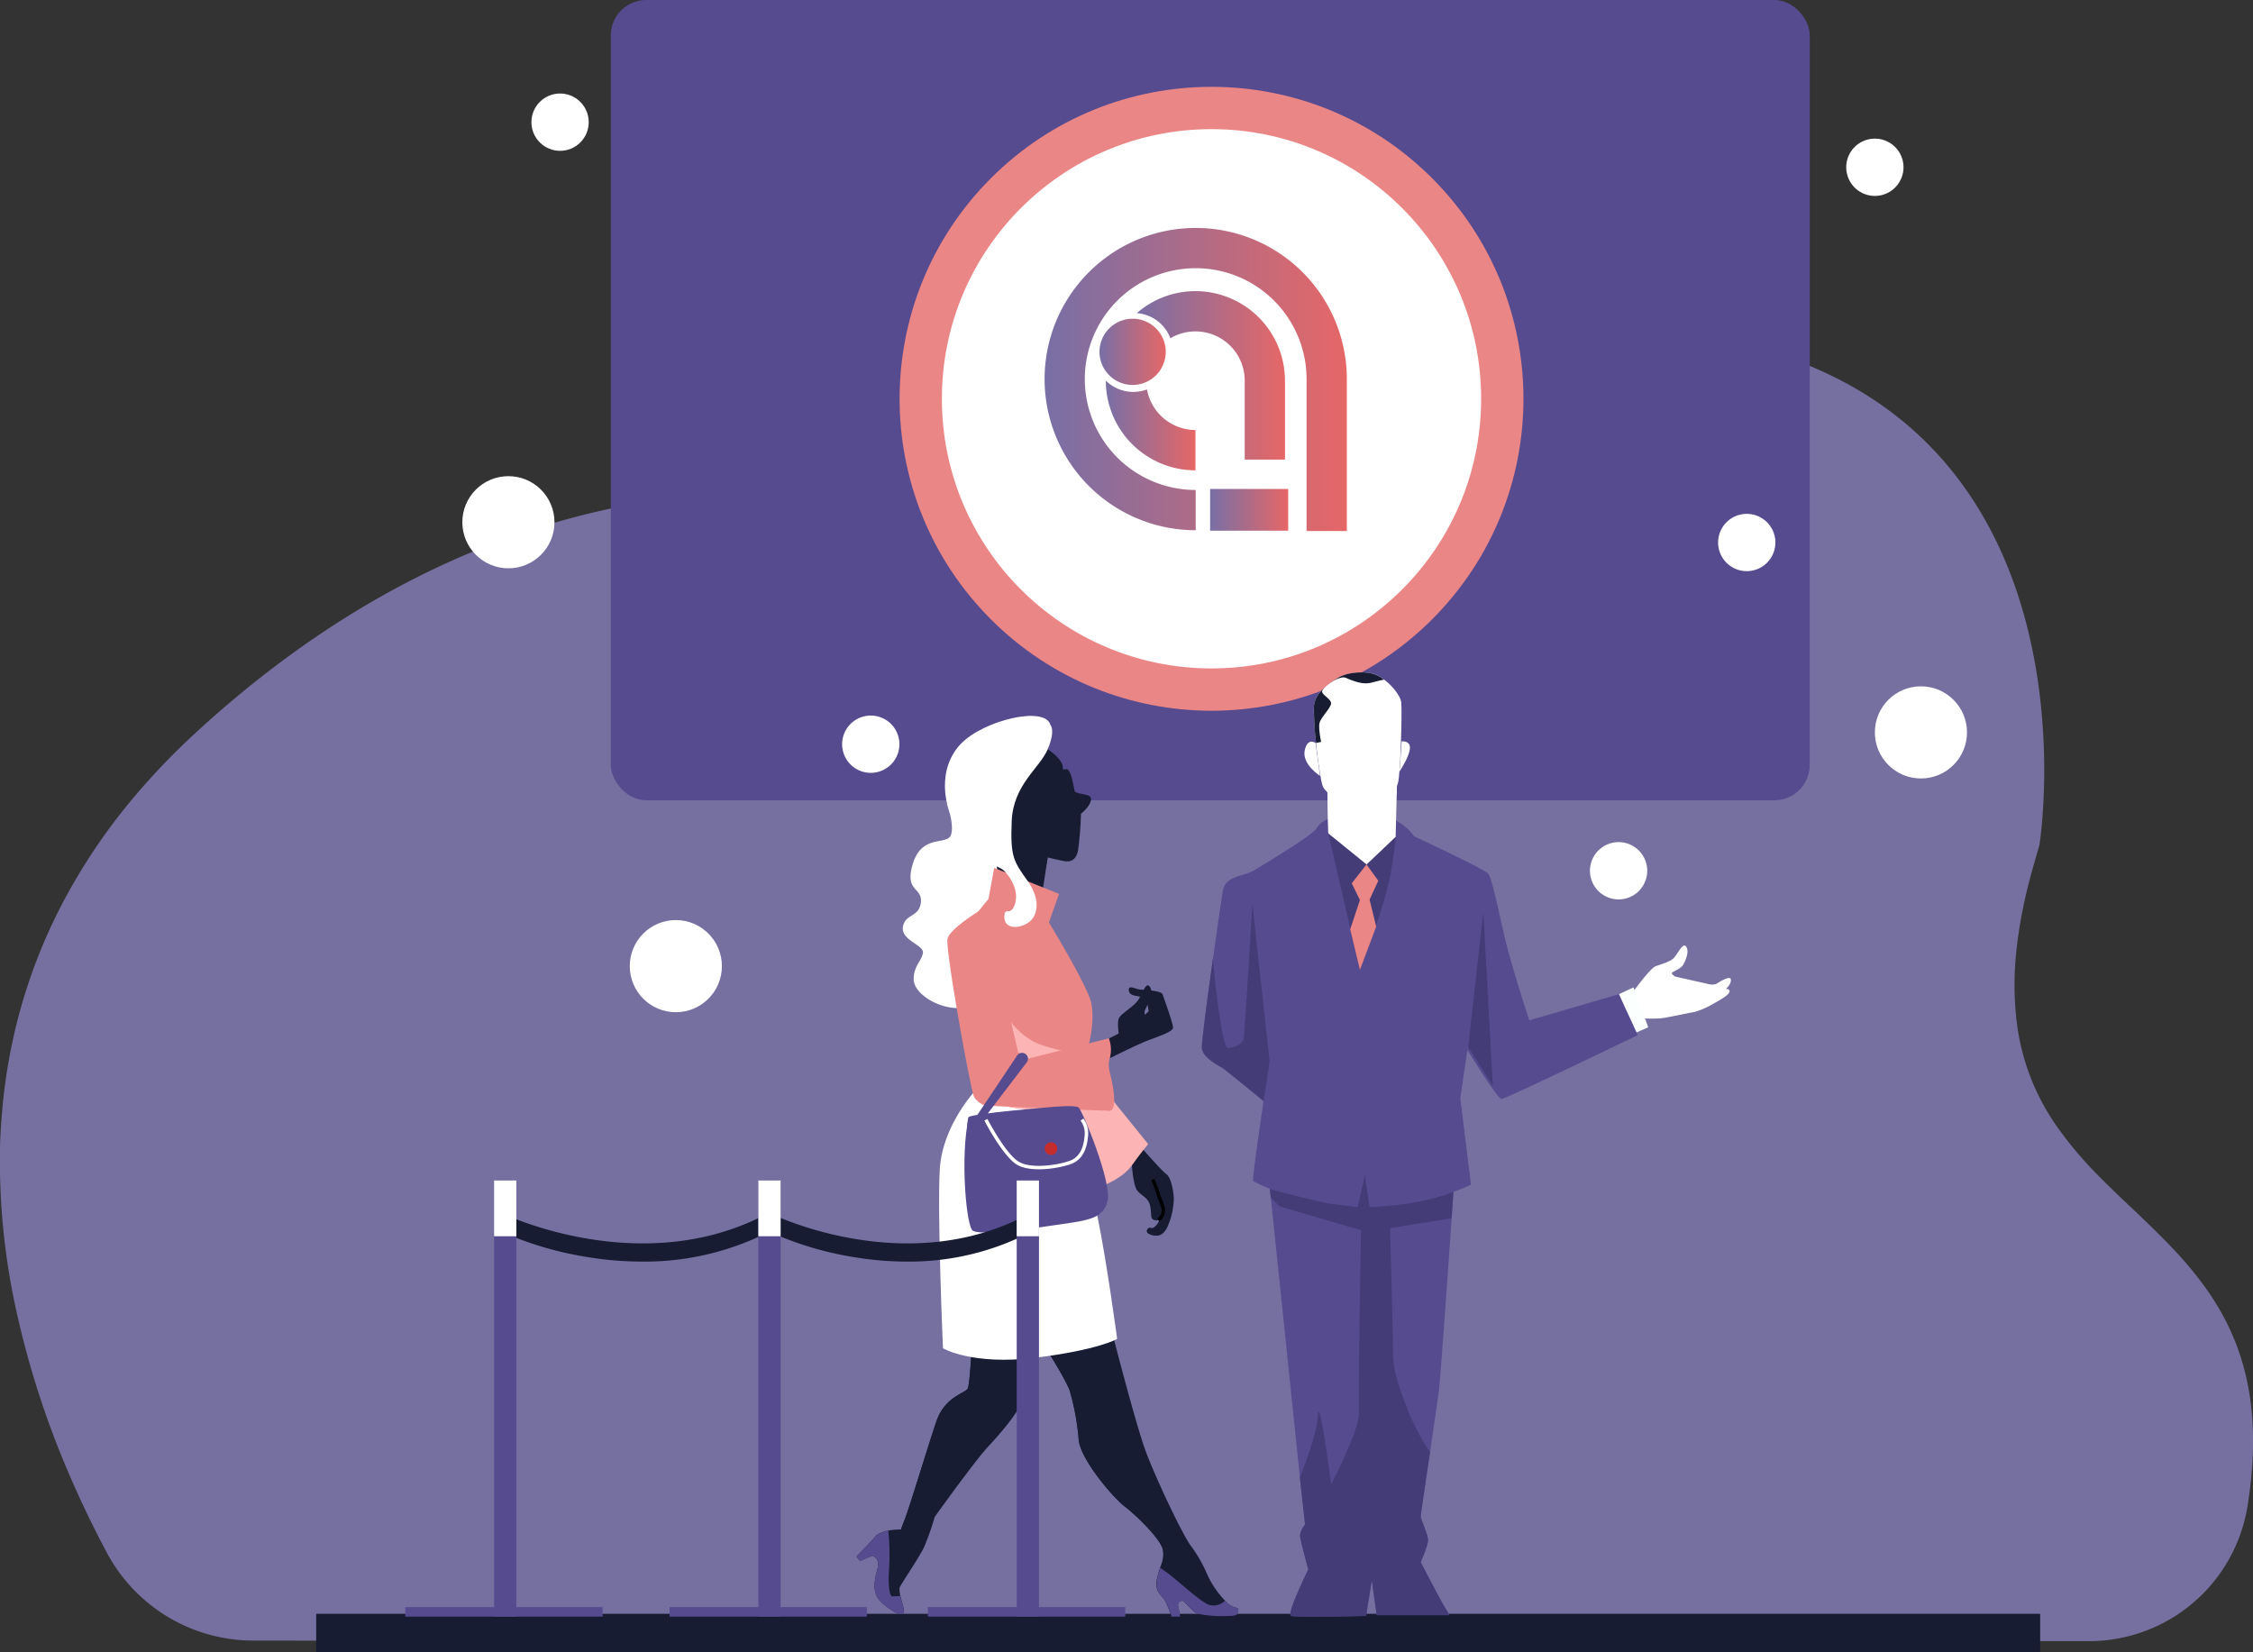 <svg xmlns="http://www.w3.org/2000/svg" xmlns:xlink="http://www.w3.org/1999/xlink" viewBox="0 0 653.43 479.13"><rect x="0" y="0" width="653.43" height="479.13" fill="#333333" stroke="none"/><defs><style>.cls-1{fill:#7670a1;}.cls-2{fill:#171c32;}.cls-3{fill:#574b90;}.cls-4{fill:#ea8685;}.cls-5{fill:#fff;}.cls-6{fill:#fbfffd;}.cls-7{fill:#433c77;}.cls-8{fill:#d35052;}.cls-11,.cls-9{fill:none;}.cls-9{stroke:#000;stroke-linecap:round;stroke-linejoin:round;}.cls-10{fill:#fcb4b4;}.cls-11{stroke:#fff;stroke-miterlimit:10;}.cls-12{fill:#c52c2c;}.cls-13{fill:url(#Dégradé_sans_nom_13);}.cls-14{fill:url(#Dégradé_sans_nom_13-2);}.cls-15{fill:url(#Dégradé_sans_nom_13-3);}.cls-16{fill:url(#Dégradé_sans_nom_13-4);}.cls-17{fill:url(#Dégradé_sans_nom_13-5);}</style><linearGradient id="D&#xE9;grad&#xE9;_sans_nom_13" x1="302.95" y1="110.07" x2="390.62" y2="110.07" gradientUnits="userSpaceOnUse"><stop offset="0" stop-color="#786fa6"></stop><stop offset="1" stop-color="#e66767"></stop></linearGradient><linearGradient id="D&#xE9;grad&#xE9;_sans_nom_13-2" x1="320.72" y1="123.39" x2="346.7" y2="123.39" xlink:href="#D&#xE9;grad&#xE9;_sans_nom_13"></linearGradient><linearGradient id="D&#xE9;grad&#xE9;_sans_nom_13-3" x1="318.9" y1="102.03" x2="338.09" y2="102.03" xlink:href="#D&#xE9;grad&#xE9;_sans_nom_13"></linearGradient><linearGradient id="D&#xE9;grad&#xE9;_sans_nom_13-4" x1="329.7" y1="108.85" x2="372.68" y2="108.85" xlink:href="#D&#xE9;grad&#xE9;_sans_nom_13"></linearGradient><linearGradient id="D&#xE9;grad&#xE9;_sans_nom_13-5" x1="350.97" y1="147.86" x2="373.61" y2="147.86" xlink:href="#D&#xE9;grad&#xE9;_sans_nom_13"></linearGradient></defs><g id="Calque_2" data-name="Calque 2"><g id="Calque_1-2" data-name="Calque 1"><path class="cls-1" d="M651.86,436.66a46.57,46.57,0,0,1-46,39.29l-132-.06-115.65-.05H260.39l-26.85,0h-7.3l-46.28,0h-8.08l-35.75,0h-7.62l-55.12-.06A48.12,48.12,0,0,1,31,450.31c-3.57-6.68-7.42-14.51-11.15-23.25A260.47,260.47,0,0,1,4.46,378.89,200.24,200.24,0,0,1,0,333.84c0-2.8.18-5.62.37-8.46.17-2.46.4-4.93.67-7.41a161.5,161.5,0,0,1,4.56-24.08,157.85,157.85,0,0,1,11.18-29.33,171.08,171.08,0,0,1,22.8-34.25,203.28,203.28,0,0,1,17.24-17.86c114.06-104.91,224.73-60.78,240.52-60.78,76.21,0,57.79-48.1,142.18-55.46C618,80.64,591.49,245.05,591.49,245.06s-2.64,9-3.44,12.41q-1.65,6.78-2.55,12.86c0,.31-.09.62-.14.92-.17,1.18-.31,2.33-.44,3.47a91.12,91.12,0,0,0,0,21.79,66.38,66.38,0,0,0,11.51,30,111.2,111.2,0,0,0,12.92,15.21c1.31,1.33,2.65,2.64,4,3.95q2.61,2.52,5.26,5c2.35,2.23,4.7,4.47,7,6.76.49.48,1,1,1.48,1.47.84.85,1.67,1.71,2.5,2.57a112,112,0,0,1,9.57,11.31c.65.88,1.27,1.77,1.88,2.67.71,1.07,1.4,2.16,2.06,3.26a70.1,70.1,0,0,1,5.57,11.42C653.22,402.16,655,417,651.86,436.66Z"></path><rect class="cls-2" x="91.7" y="468.02" width="500" height="11.11"></rect><rect class="cls-3" x="177.16" width="347.71" height="232.09" rx="10.24"></rect><circle class="cls-4" cx="351.37" cy="115.65" r="90.47" transform="translate(21.14 282.33) rotate(-45)"></circle><circle class="cls-5" cx="351.37" cy="115.65" r="78.2"></circle><path class="cls-5" d="M473.75,287.5s4.85-6.71,6.42-7.28,3.71-1.14,5-2.14,2.85-5,3.85-3.56-.14,4-.86,5.27-3.28,2-3.28,2.43,1,1,1,1L496,285.5a4,4,0,0,0,1.71-.14c.57-.29,4.14-2.71,4.28-1.29s-1.43,2.71-1.43,2.71,1.43,0,1,1-3.28,2.57-4.85,3.42a22.72,22.72,0,0,1-5.28,2.29c-1.14.14-8.12,1.71-10,1.85s-5.56,0-5.56,0Z"></path><polygon class="cls-6" points="469.47 288.35 473.75 286.35 478.03 297.91 474.18 299.62 469.47 288.35"></polygon><path class="cls-3" d="M414.75,421.17c-1.34,9.1-2.7,18.21-2.7,18.6,0,.71,2.13,5.2,2.13,6.86s-2.13,6.38-2.13,6.38,6.15,11.82,7.09,13.25a10.58,10.58,0,0,1,1.19,2.13H399.28l-1.42-10.18-1.66,10.41s-20.34.47-21.76,0,5-13.48,5-13.48-2.13-7.8-2.36-9.46,1.42-3.55,1.42-3.55L377,428.43l-8.43-81.1-.55-5.23L388,331.46l8-4.26,8.18,4.8,17.6,10.33s-.3,4.46-.76,11c-1.14,16.45-3.22,46-3.73,50.27C416.94,406.25,415.84,413.71,414.75,421.17Z"></path><path class="cls-7" d="M421,353.31l-17.84,2.86S404,386,404,392s2.09,11,4.18,16.71a76.37,76.37,0,0,0,6.54,12.49c-1.34,9.1-2.7,18.21-2.7,18.6,0,.71,2.13,5.2,2.13,6.86s-2.13,6.38-2.13,6.38,6.15,11.82,7.09,13.25a10.58,10.58,0,0,1,1.19,2.13H399.28l-1.42-10.18-1.66,10.41s-20.34.47-21.76,0,5-13.48,5-13.48-2.13-7.8-2.36-9.46,1.42-3.55,1.42-3.55L377,428.43c2.38-6,5-13.58,5.21-17.66.3-7.46,3.88,19.69,3.88,19.69s8.36-16.11,8.06-20.88.59-52.81.59-52.81l-23.57-6.87-2.6-2.57-.55-5.23L388,331.46l16.14.54,17.6,10.33S421.44,346.79,421,353.31Z"></path><path class="cls-3" d="M475,300.19s-38.32,18.53-39.51,18.53-9.9-14.2-9.9-14.2l-2.07,13.9,3.11,25.14a67,67,0,0,1-17.31,5.33,106.37,106.37,0,0,1-12.13,1.18l-1.33-9.31-2.07,9.31s-5.92-.74-8.14-1-16.56-4-16.56-4a57.91,57.91,0,0,1-5.62-2.52c-.44-.45,3-23.22,3-23.22s-11.24-9.17-11.68-9.46-6.07-3-6.21-5.92c-.09-1.65,1.57-14.17,3.19-25.73,1.28-9.2,2.54-17.79,2.87-19.82.74-4.59,5.92-4,9.46-6.21s16.71-10.06,17.75-12,4-3,4-3c3.56-1.77,10.21-1.18,10.21-1.18s6.66.44,9.76,2.51a14.88,14.88,0,0,1,4.29,4s20,9.31,21.44,10.79,3.85,15.38,6.22,23.81,5.76,18.78,5.76,18.78l26-7.59Z"></path><path class="cls-7" d="M385.24,241.67l9.17,39.63s7.4-18.78,9-28.39,1.33-10.21,1.33-10.21Z"></path><polygon class="cls-4" points="396.33 250.69 392.05 256.16 394.41 261.04 391.6 269.47 394.41 281.3 399.14 268.73 397.22 260.89 399.74 255.42 396.33 250.69"></polygon><polygon class="cls-7" points="425.82 303.67 430.2 264.44 432.98 314.99 425.82 303.67"></polygon><path class="cls-7" d="M368.23,307.77l-1.33,9-.44,2.51s-11.24-9.17-11.68-9.46-6.07-3-6.21-5.92c-.09-1.65,1.57-14.17,3.19-25.73.68,7,2.69,25.92,4.37,25.79,2.07-.16,4-1.11,4.46-2.38s2.62-39.38,2.62-39.38Z"></path><path class="cls-5" d="M405.21,225.4v.41l-.12,4.4-.32,12.49-8.42,8-11.1-9L385,228.5s6.06,2.08,10.94,1.78c4-.25,7.72-3.38,8.92-4.49C405.07,225.55,405.21,225.4,405.21,225.4Z"></path><path class="cls-5" d="M405.2,225.81l-.39,0c-1.2,1.11-4.91,4.24-8.92,4.49-4.88.3-10.94-1.78-10.94-1.78l.29,13.17,19.84-11.46Z"></path><path class="cls-5" d="M387.61,196.89s-6.2,3.33-6.52,7.78,1.59,21.78,2.7,23.68,5.09,4.61,7.79,5.88,6.2.8,8.74-.32,4.29-4.6,5.08-6.67,1.28-20.82,1-23.52-5.25-8.1-9.22-8.58S389.51,195.46,387.61,196.89Z"></path><path class="cls-5" d="M381.57,215.48s-2.39-1.75-3.18,2.22,4.45,7.32,4.45,7.32Z"></path><path class="cls-5" d="M406.52,215s2.7-.31,2.38,2.23-3,6.51-3,6.51Z"></path><path class="cls-2" d="M397.14,195.14c-4-.48-7.63.32-9.53,1.75,0,0-6.2,3.33-6.52,7.78a82.38,82.38,0,0,0,.6,10.79l1.47-.3s-.8-3.81-.48-5.4,3-4.13,3.34-5.56-2.86-2.7-2.55-3.82,4.93-4.61,6.84-3.81,4.76,2.06,7.31,1.43c1.9-.48,3-.77,3.77-.89A9.28,9.28,0,0,0,397.14,195.14Z"></path><path class="cls-5" d="M274.82,233.4s2.53,7.74.45,9.52-8.19-.29-10.57,7.74,2.83,6.55,2.38,11-4.61,3.28-5.21,7.15,6,5.21,5.81,7.44-2.83,4-2.68,7.89,6.4,7.89,12.06,8.19,8.48-2.09,9.37-5.36-3.27-11.61,1.64-15.63,11-12.51,9.38-20.84S282.27,230.86,279.88,231A6.37,6.37,0,0,0,274.82,233.4Z"></path><path class="cls-2" d="M303.86,217.28s4.1,2.66,4.34,4.95,1.45,6.27,3.5,7.36,4.94.48,4.7,2.41-2.89,4-2.89,4a98,98,0,0,1-.85,10.61c-.6,3-2.29,3.38-3.86,3.14s-4.94-1.09-4.94-1.09L302.29,259l-12.68-4.7-1.19-6.63s-5.79-3.74-6.15-14.11,6.51-15,12.06-16.29A18.92,18.92,0,0,1,303.86,217.28Z"></path><path class="cls-2" d="M309.53,223.07s-7,.37-7.72,1.45.12,2.17.84,3.5,1.57,3.74,4,3.86,5.55-.36,5.07-2.29S310.85,223.92,309.53,223.07Z"></path><polygon class="cls-2" points="303.86 248.64 297.83 246.35 302.89 253.59 303.86 248.64"></polygon><path class="cls-2" d="M359.1,467c-.32,1.14.16,1.63-3.91,1.63a34.88,34.88,0,0,1-7.81-.65c-1.3-.33-3.74-3.59-4.4-3.74a1.25,1.25,0,0,0-1.3,1.62,16.65,16.65,0,0,1,.49,2.93h-2.43a33,33,0,0,0-2-4.88c-.81-1.3-2.76-2.12-2.28-5.54a25.81,25.81,0,0,1,1.29-4.52,8.14,8.14,0,0,0,.5-4.43c-.65-3.09-7.65-9.93-11.06-12.53s-12.86-13.68-13.36-19.37a71.7,71.7,0,0,0-2.59-14.16c-1-3.1-7.5-13.35-7.5-13.35l19.86-3.42s6.83,26.7,9.77,34.51,10.25,23.28,12.86,27a40.57,40.57,0,0,1,4.88,8.46,27.47,27.47,0,0,0,6,8.47C358.12,466.71,359.43,465.9,359.1,467Z"></path><path class="cls-2" d="M339.81,449.2c.15,1.47-1.28,3.19-3,4.69a8.14,8.14,0,0,0,.5-4.43c-.65-3.09-7.65-9.93-11.06-12.53s-12.86-13.68-13.36-19.37a71.7,71.7,0,0,0-2.59-14.16c-1-3.1-7.5-13.35-7.5-13.35l19.86-3.42-10.41,7.77s2.51,2.15,3.23,14.32,8.23,20.77,14,27.58S339.46,445.61,339.81,449.2Z"></path><path class="cls-3" d="M356.17,465.09a11.91,11.91,0,0,1-.92-.87,4.61,4.61,0,0,1-4.61,1.19c-2.77-1-9.28-7.32-12.54-9.6-.56-.4-1.09-.76-1.58-1.1a19.24,19.24,0,0,0-1,3.7c-.49,3.42,1.47,4.23,2.28,5.54a32.6,32.6,0,0,1,2,4.88h2.44a17.47,17.47,0,0,0-.48-2.93,1.25,1.25,0,0,1,1.3-1.63c.65.16,3.09,3.42,4.39,3.75a35,35,0,0,0,7.82.65c4.06,0,3.58-.49,3.9-1.63S358.12,466.71,356.17,465.09Z"></path><path class="cls-2" d="M281.79,391s-.49,10.42-1.14,11.72-6.67,2.28-9.12,9.6-7.65,24.42-8.95,27.83l-1.3,3.42s-5.53-.16-7.49,2.12-5.37,5.69-5.37,5.69l1,1.31,3.42-1.47s2.6.33,1.62,3.91-1.13,5.69-.16,7.81,5.37,4.88,6.19,5,1.95.32,1.62-1.31-1.62-5.2-1.13-6.34,5.53-8.47,7-11.56a74.78,74.78,0,0,0,3.1-8.79s11.39-15.95,15.46-20.35,8.63-9.76,9.6-12.85S300,391.19,300,391.19Z"></path><path class="cls-2" d="M280.65,402.75c-.65,1.3-6.67,2.28-9.12,9.6s-7.65,24.42-8.95,27.83c-.84,2.22-1.14,3-1.24,3.27.93.08,1.68-.16,3.18-2.64,2.84-4.75,6-14.86,8.85-23.08s9.17-9.17,11.38-13a14.2,14.2,0,0,0,1.58-8.22l12.48-.28c.68-2.82,1.21-5.07,1.21-5.07L281.79,391S281.3,401.45,280.65,402.75Z"></path><path class="cls-8" d="M257.66,443.91c-.3.06-.61.13-.91.21a2.84,2.84,0,0,0,.91-.21Z"></path><path class="cls-3" d="M262.09,466.71c-.18-.92-.68-2.47-1-3.85l-2.42.11s-1.31-.65-.82-7.81a71.06,71.06,0,0,0-.2-11.25,6.84,6.84,0,0,0-3.87,1.81c-1.95,2.28-5.37,5.69-5.37,5.69l1,1.31,3.42-1.47s2.6.33,1.62,3.91-1.13,5.69-.16,7.81,5.37,4.88,6.19,5S262.42,468.34,262.09,466.71Z"></path><path class="cls-5" d="M282.93,316.21s-9.57,10.09-10.36,22.8.92,52,.92,52,8.39,5,26.74,2.75S324,388.3,324,388.3s-2.95-22.17-5.71-35.52c-2.57-12.36-7.8-32-7.8-32S290.14,321.58,282.93,316.21Z"></path><path class="cls-2" d="M330.32,332s6.52,7.49,7.9,8.46,2.08,4.57,2.22,7.07a21.2,21.2,0,0,1-1.52,7.49c-.7,1.94-1.81,3.19-3.19,3.33s-3.61-.56-3.05-1.67,1.24-.41,1.66-.55a3.8,3.8,0,0,0,1.94-2.64,1.41,1.41,0,0,1-1.66.28c-1.11-.42-.56-2.08-1.11-4.3s-2.64-2.77-3.75-4.3-1.48-7.25-1.48-7.25l-1.15-2.73Z"></path><path class="cls-9" d="M336.28,353.53a3.3,3.3,0,0,0,1-3.33c-.55-2.08-1-2.49-1.39-4a34.2,34.2,0,0,0-1.38-3.74"></path><path class="cls-10" d="M314.39,308.74,333,331.8s-2,2.36-4.72,6.16-8.13,5.77-8.13,5.77l-9.7-22.94Z"></path><path class="cls-4" d="M315.81,302.69c0,.14-.21,1.33-.45,3.08-.74,5.51-2.12,16.46-2.12,16.46s-16.22,0-20.65-1.29a53.83,53.83,0,0,1-8.1-3.14s-.8-8.84-1.74-18c-.88-8.49-1.88-17.27-2.5-19.57-1.3-4.8-2.59-8.11-.19-11.25s6.63-8.29,6.63-8.29l1.66-9,18.8,7.55-2.94,8.3s11.42,18.61,12.34,23.59S316,302.14,315.81,302.69Z"></path><path class="cls-10" d="M315.36,305.39v.38c-.74,5.51-2.12,16.46-2.12,16.46s-16.22,0-20.65-1.29a53.83,53.83,0,0,1-8.1-3.14s-.8-8.84-1.74-18l6.86-9.11s4.07,9.33,12.09,12.22S315.36,305.39,315.36,305.39Z"></path><path class="cls-2" d="M321.86,306.9s8.12-4.06,11.27-5.24,6.95-2.49,7.08-3.54-2.62-8.52-3-9.7-5.24-1.31-6.55-1.44-3.41-1.44-3.28.13,1.58,1.57,2.76,1.83a6.19,6.19,0,0,0,1.83.27c.52,0,.66.91.92,2.49l.26,1.57a8,8,0,0,1-2.88,2c-1.58.53-5.77,1.84-5.77,1.84v2.62l-2.88,1.44Z"></path><path class="cls-2" d="M321.33,302.18l3.15-2.49s-.52-3,0-4.32,3.67-3,5.24-4.85,2.49-5.9,3.67-4.46.13,4.33.13,4.33a13.23,13.23,0,0,0-1.57,2.88,9.18,9.18,0,0,0,.52,2.75"></path><path class="cls-4" d="M285.29,263.38s-9.83,5.77-10.49,8.92,6.82,44.56,7.74,45.87a6.28,6.28,0,0,0,2.88,2.36c.79.26,33.42,1.57,35.78,1.57,0,0,2.49,1.18,1.84-4.85s-2.1-7.34-1.18-10.35a9.25,9.25,0,0,0-.26-5.77l-25,6.29s-.52-1.7-.92-2l-.39-.26-5-21.37"></path><path class="cls-3" d="M283.32,323.55,295,306.1a1.71,1.71,0,0,1,2.5-.38h0a1.71,1.71,0,0,1,.29,2.37l-11.7,15.33Z"></path><path class="cls-3" d="M304.82,321.06s-22.55,1.83-23.86,2.88-.13,31.85,1.31,33,11.67.13,22.29-1.44,15.2-1.71,16.64-7.08-7.34-26.48-8.39-27.26S304.82,321.06,304.82,321.06Z"></path><path class="cls-3" d="M281,323.94s4.07-.79,5,.79,6.69,28.57,6.3,30-8,2.23-10,2.23S278.34,335,281,323.94Z"></path><path class="cls-11" d="M285.94,324.73s5.38,10.48,9.44,12.71,12.19.79,15.21-.39,4.19-4.2,4.45-7.47a6.54,6.54,0,0,0-1.25-4.88"></path><circle class="cls-12" cx="304.82" cy="333.11" r="1.83"></circle><path class="cls-5" d="M304.67,210.29s1.53,1.47-.81,7-10,10.25-10.44,20.87.66,11.69,4.69,17.43,2.69,10.41-.05,12.11-6.77,1.7-6.77-1.7,1.7,0,3-3.61-.85-7.65-3-9.78-6.59-1.27-12.54-10.2-6.58-20,0-26.77S303.19,204.55,304.67,210.29Z"></path><path class="cls-2" d="M263,365.87a93.48,93.48,0,0,1-15.7-1.35,95.76,95.76,0,0,1-24.47-7.45c-.9-.45-1.39-1.93-1.1-3.3s1.27-2.11,2.18-1.66c.39.19,39.06,19,74.31,0,.9-.48,1.88.23,2.2,1.58a3.12,3.12,0,0,1-1,3.34A76.15,76.15,0,0,1,263,365.87Z"></path><rect class="cls-3" x="294.87" y="342.82" width="6.46" height="126.01"></rect><rect class="cls-5" x="294.87" y="342.36" width="6.46" height="16.16"></rect><rect class="cls-3" x="269.12" y="466.06" width="57.24" height="2.77"></rect><path class="cls-2" d="M186.19,365.87a97.75,97.75,0,0,1-16.06-1.35,99.35,99.35,0,0,1-25-7.45,3,3,0,0,1-1.12-3.3c.3-1.37,1.3-2.11,2.22-1.66.4.19,40,19,76,0,.92-.48,1.93.23,2.25,1.58a3.06,3.06,0,0,1-1.07,3.34A79.3,79.3,0,0,1,186.19,365.87Z"></path><rect class="cls-3" x="219.94" y="342.82" width="6.46" height="126.01"></rect><rect class="cls-5" x="219.94" y="342.36" width="6.46" height="16.16"></rect><rect class="cls-3" x="194.19" y="466.06" width="57.24" height="2.77"></rect><rect class="cls-3" x="143.3" y="342.82" width="6.46" height="126.01"></rect><rect class="cls-5" x="143.3" y="342.36" width="6.46" height="16.16"></rect><rect class="cls-3" x="117.55" y="466.06" width="57.24" height="2.77"></rect><circle class="cls-5" cx="196.01" cy="280.19" r="13.36"></circle><circle class="cls-5" cx="557.12" cy="212.4" r="13.36"></circle><circle class="cls-5" cx="147.45" cy="151.45" r="13.36"></circle><circle class="cls-5" cx="252.55" cy="215.82" r="8.31" transform="translate(-42.96 64.05) rotate(-13.33)"></circle><circle class="cls-5" cx="506.6" cy="157.32" r="8.31" transform="translate(-22.62 121.05) rotate(-13.33)"></circle><circle class="cls-5" cx="162.44" cy="35.43" r="8.31" transform="translate(22.52 125.24) rotate(-45)"></circle><circle class="cls-5" cx="543.75" cy="48.47" r="8.31" transform="translate(3.35 125.77) rotate(-13.23)"></circle><circle class="cls-5" cx="469.45" cy="252.49" r="8.31" transform="translate(-45.34 114.18) rotate(-13.23)"></circle><path class="cls-13" d="M390.62,154H378.94V109.94a32.16,32.16,0,1,0-32.16,32.16v11.67a43.83,43.83,0,1,1,43.84-43.83Z"></path><path class="cls-14" d="M320.72,110.4h0a26,26,0,0,0,26,26V124.71a14.31,14.31,0,0,1-14.06-11.77,11.32,11.32,0,0,1-11.92-2.54Z"></path><path class="cls-15" d="M335.28,95.25a9.6,9.6,0,1,0,0,13.57A9.59,9.59,0,0,0,335.28,95.25Z"></path><path class="cls-16" d="M346.7,84.43a25.81,25.81,0,0,0-17,6.39,11.24,11.24,0,0,1,9.73,7.29A14.28,14.28,0,0,1,361,110.41v22.87h11.68V110.41A26,26,0,0,0,346.7,84.43Z"></path><rect class="cls-17" x="350.97" y="141.8" width="22.64" height="12.1"></rect></g></g></svg>